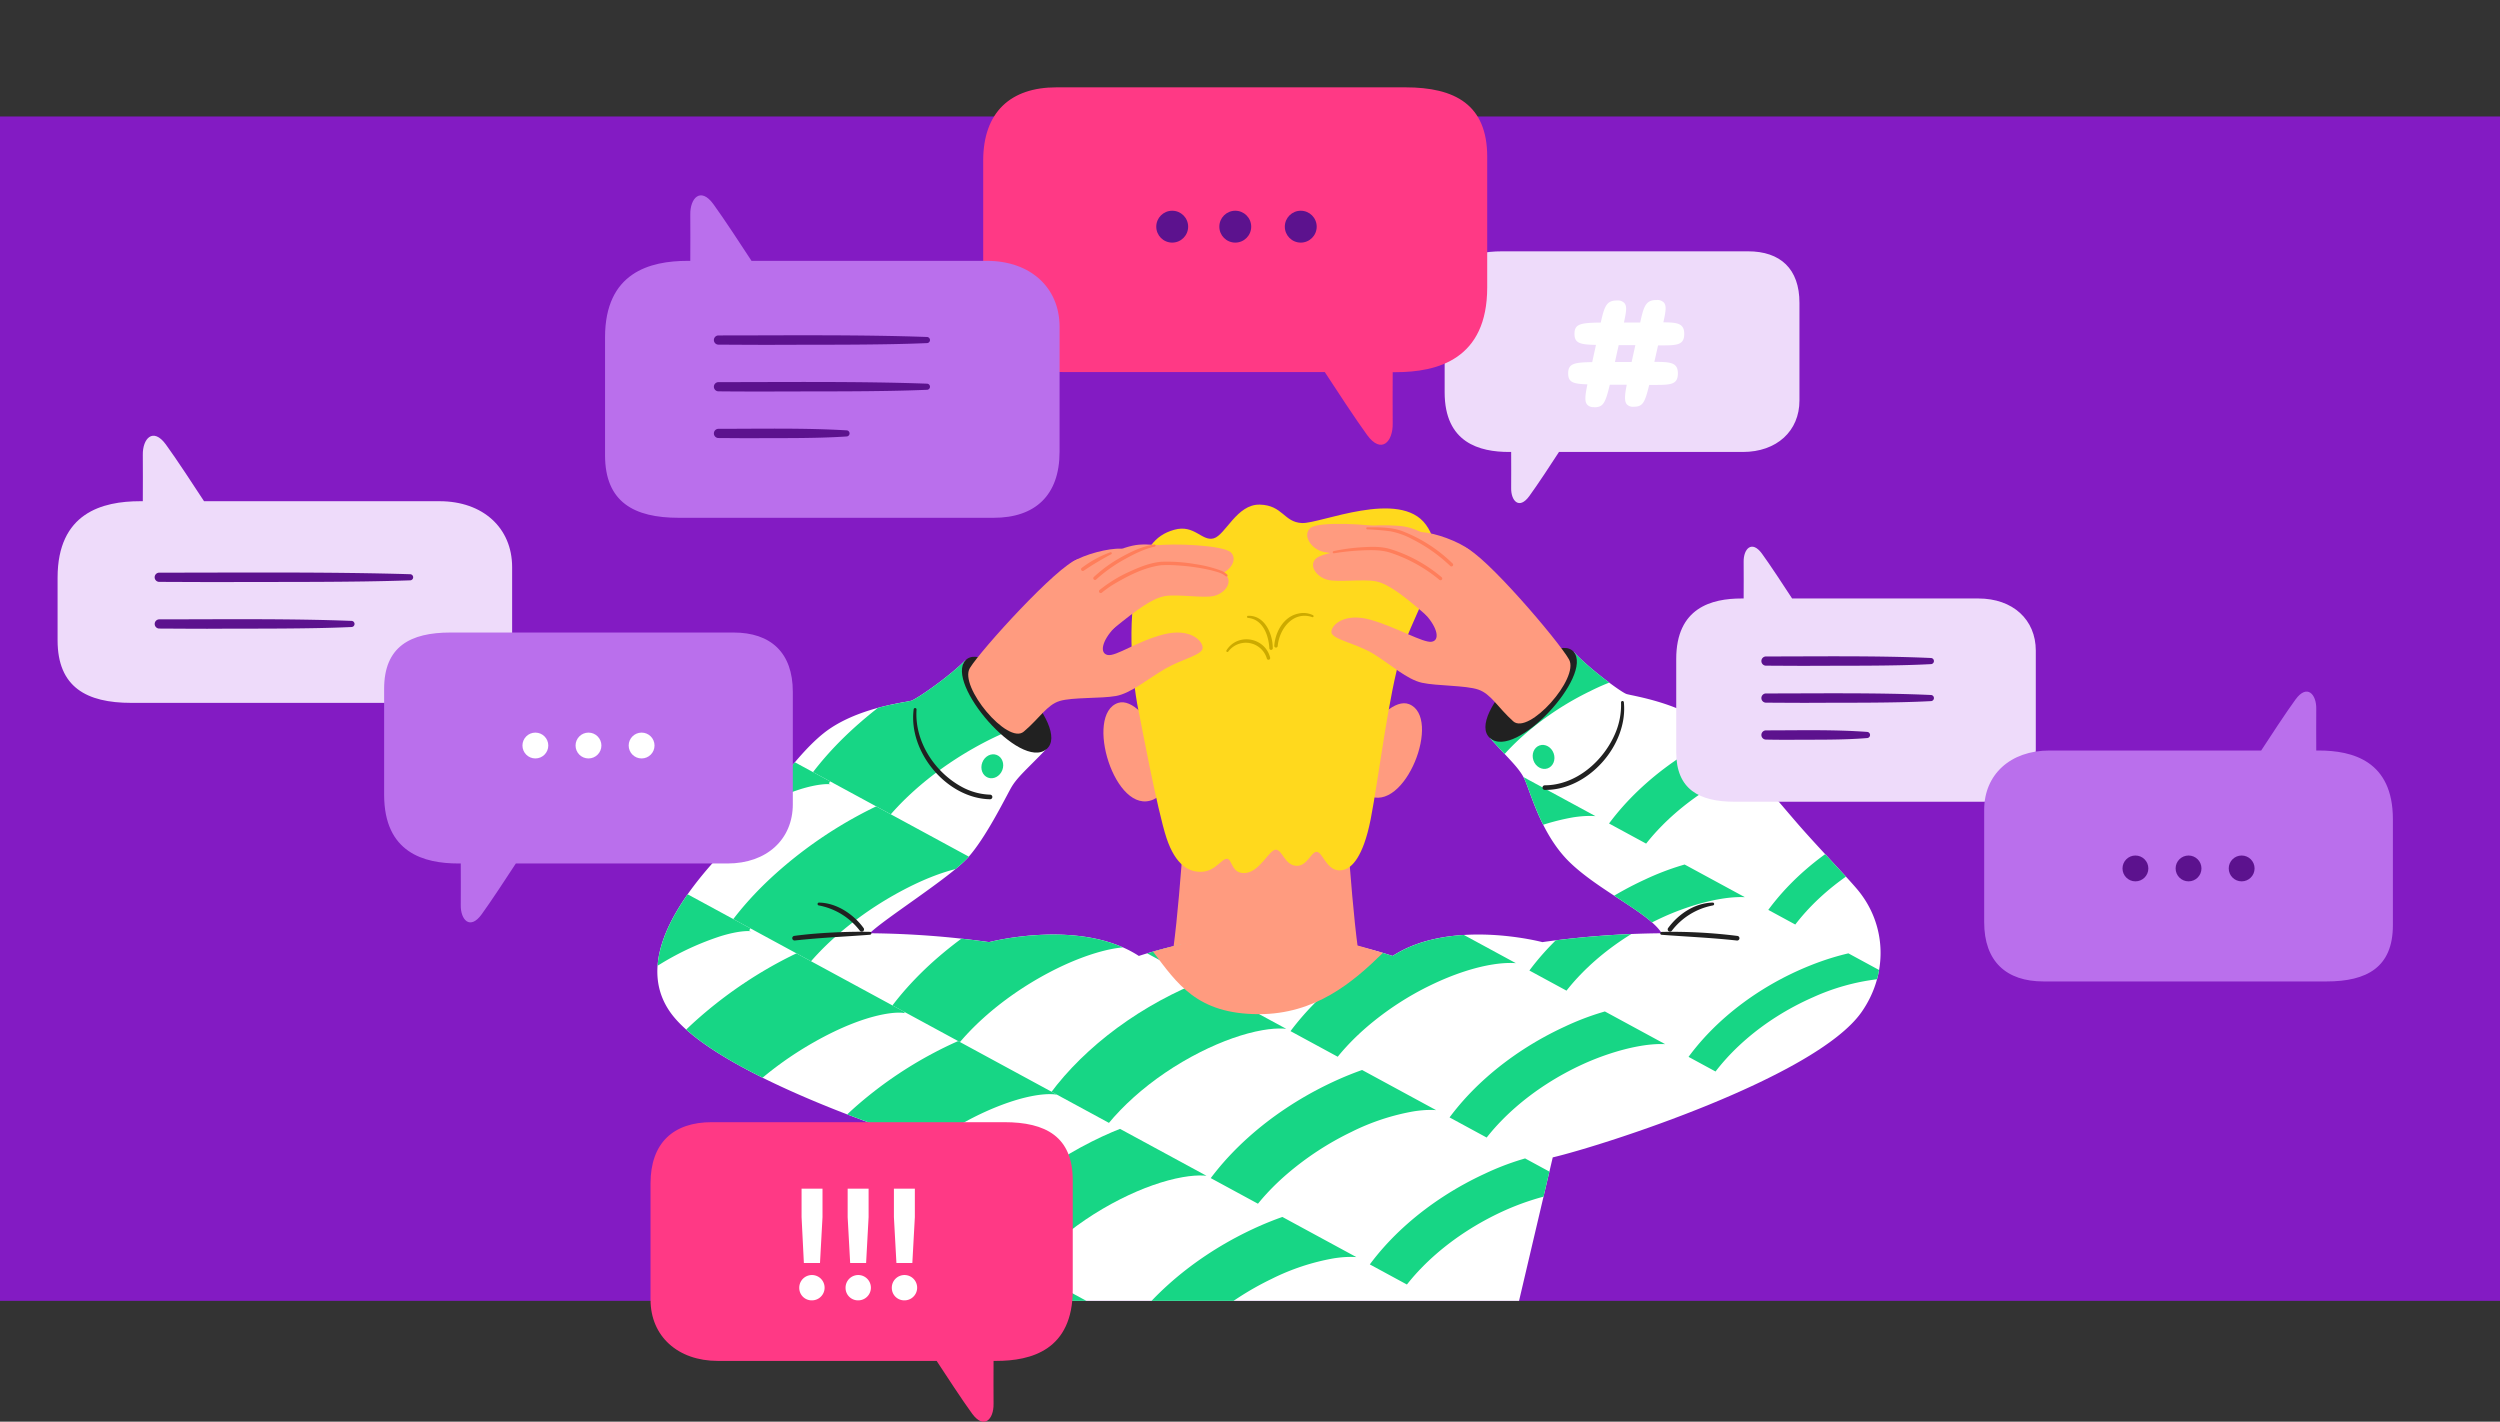 <?xml version="1.0" encoding="UTF-8"?> <svg xmlns="http://www.w3.org/2000/svg" xmlns:xlink="http://www.w3.org/1999/xlink" viewBox="0 0 1085.37 617.21"><rect x="0" y="0" width="1085.37" height="617.21" fill="#333333" stroke="none"/> <defs> <style>.cls-1{fill:#fff;}.cls-2{fill:none;}.cls-3{fill:#831bc3;}.cls-4{fill:#ff9b7f;}.cls-5{clip-path:url(#clip-path);}.cls-6{clip-path:url(#clip-path-2);}.cls-7{fill:#17d685;}.cls-8{clip-path:url(#clip-path-3);}.cls-9{clip-path:url(#clip-path-4);}.cls-10{clip-path:url(#clip-path-5);}.cls-11{clip-path:url(#clip-path-6);}.cls-12{clip-path:url(#clip-path-7);}.cls-13{clip-path:url(#clip-path-8);}.cls-14{fill:#ffd91d;}.cls-15{fill:#ca0;}.cls-16{fill:#212121;}.cls-17{fill:#ff7e5b;}.cls-18{fill:#eedbfa;}.cls-19{fill:#5c128e;}.cls-20{fill:#ba6fec;}.cls-21{fill:#ff3985;}</style> <clipPath id="clip-path"> <path class="cls-1" d="M806.41,386.21c-4.64-5.55-17.57-18.89-26.19-28.85-15.1-17.47-27.71-33.23-36.37-40.64-13.59-11.63-35.29-14.61-37.71-15.42S689.6,290,683.21,283l-36.34,37.43c7.92,8.83,12.24,12.52,14.76,17.34s7,23.93,19.62,36.35,34.87,22.29,40.18,31.05a396.71,396.71,0,0,0-51.82,3.85s-39.63-10.51-65,6a178.38,178.38,0,0,0-110.18,0c-25.32-16.48-65-6-65-6a396.46,396.46,0,0,0-51.81-3.85c6.21-6.21,34.93-24.28,42.63-32.86s16-25.47,18.66-30.2,7.1-8.29,15.29-16.87l-35.16-38.55c-6.6,6.78-21,16.82-23.49,17.55s-24.22,3-38.17,14.25-28.14,34.45-37.68,45S271.1,411,290.92,439.35s112.32,58,134.1,63.13l14.63,62.28H659.49l14.63-62.28h0c21.78-5.14,114.28-34.75,134.1-63.13C819.74,422.85,819.18,401.5,806.41,386.21Z"></path> </clipPath> <clipPath id="clip-path-2"> <rect class="cls-2" x="279.97" y="179.61" width="771.68" height="72.59" transform="translate(183.55 -291.39) rotate(28.48)"></rect> </clipPath> <clipPath id="clip-path-3"> <rect class="cls-2" x="245.35" y="243.41" width="771.68" height="72.59" transform="translate(209.79 -267.15) rotate(28.48)"></rect> </clipPath> <clipPath id="clip-path-4"> <rect class="cls-2" x="210.73" y="307.22" width="771.68" height="72.59" transform="translate(236.03 -242.92) rotate(28.48)"></rect> </clipPath> <clipPath id="clip-path-5"> <rect class="cls-2" x="176.12" y="371.02" width="771.68" height="72.59" transform="translate(262.27 -218.69) rotate(28.48)"></rect> </clipPath> <clipPath id="clip-path-6"> <rect class="cls-2" x="141.5" y="434.83" width="771.68" height="72.59" transform="translate(288.5 -194.46) rotate(28.48)"></rect> </clipPath> <clipPath id="clip-path-7"> <rect class="cls-2" x="106.88" y="498.63" width="771.68" height="72.59" transform="translate(314.74 -170.23) rotate(28.48)"></rect> </clipPath> <clipPath id="clip-path-8"> <rect class="cls-2" x="72.26" y="562.44" width="771.68" height="72.59" transform="translate(340.98 -146) rotate(28.48)"></rect> </clipPath> </defs> <g id="_9-2" data-name="9-2"> <rect class="cls-3" y="50.57" width="1085.37" height="514.19"></rect> <path class="cls-4" d="M469,256.84c8.09-4.94,13.64-7.95,17.82-8s12,2.4,15.49,2.1,6.72-3.26,5-6-14.93-6.4-20.48-6.72-16.15,2.5-21.08,5.67S463.49,260.18,469,256.84Z"></path> <path class="cls-4" d="M485.44,305.16c-14.86,4.91-1.35,49.36,15.31,41.94S497.12,301.31,485.44,305.16Z"></path> <path class="cls-4" d="M611.73,305.7c14.52,5.72-1.78,47.84-17.94,39.57S600.32,301.21,611.73,305.7Z"></path> <path class="cls-4" d="M549.37,425.74l41.42-6.34c-3.51-16.72-6.87-73.4-6.87-73.4L549.37,342h.2L515,346s-3.35,56.68-6.86,73.4l41.42,6.34Z"></path> <path class="cls-1" d="M806.41,386.21c-4.64-5.55-17.57-18.89-26.19-28.85-15.1-17.47-27.71-33.23-36.37-40.64-13.59-11.63-35.29-14.61-37.71-15.42S689.6,290,683.21,283l-36.34,37.43c7.92,8.83,12.24,12.52,14.76,17.34s7,23.93,19.62,36.35,34.87,22.29,40.18,31.05a396.71,396.71,0,0,0-51.82,3.85s-39.63-10.51-65,6a178.38,178.38,0,0,0-110.18,0c-25.32-16.48-65-6-65-6a396.46,396.46,0,0,0-51.81-3.85c6.21-6.21,34.93-24.28,42.63-32.86s16-25.47,18.66-30.2,7.1-8.29,15.29-16.87l-35.16-38.55c-6.6,6.78-21,16.82-23.49,17.55s-24.22,3-38.17,14.25-28.14,34.45-37.68,45S271.1,411,290.92,439.35s112.32,58,134.1,63.13l14.63,62.28H659.49l14.63-62.28h0c21.78-5.14,114.28-34.75,134.1-63.13C819.74,422.85,819.18,401.5,806.41,386.21Z"></path> <g class="cls-5"> <g class="cls-6"> <path class="cls-7" d="M453.65,7.37C442.91,1.54,429.1.75,412.61,5,400.72,8.13,387.37,13.89,374,21.68A213.54,213.54,0,0,0,337,49c-12.55,11.63-22.27,23.72-28.9,35.94l41.78,22.67c7.63-14.06,23.9-29.8,43.52-42.1a131.51,131.51,0,0,1,26-12.87c7.93-2.74,12.41-2.9,13.47-2.74a6.4,6.4,0,0,1-1.88-.73Z"></path> <path class="cls-7" d="M518.66,47.47C508.6,42,495.6,41.14,480,44.88c-11.62,2.79-24.66,8.14-37.69,15.49a200.16,200.16,0,0,0-36.25,26.19c-12.26,11.22-21.79,23-28.31,35l37.47,20.33c7.92-14.59,24.59-30.44,44.61-42.42A122.67,122.67,0,0,1,486,87.41c7.89-2.41,12.25-2.31,13.26-2.07a4.3,4.3,0,0,1-.95-.4Z"></path> <path class="cls-7" d="M583.67,87.57c-9.4-5.1-21.63-6-36.34-2.83-11.35,2.49-24,7.45-36.72,14.35a187.17,187.17,0,0,0-35.49,25.07c-12,10.81-21.29,22.28-27.69,34.08l33.16,18c8.25-15.21,25.44-31.23,46-42.85,23.6-13.36,37.28-13.25,39.4-12.51a2.26,2.26,0,0,1-.29-.14Z"></path> <path class="cls-7" d="M648.67,127.68c-8.77-4.76-20.24-5.79-34.1-3.05-11.06,2.19-23.41,6.76-35.72,13.21a176,176,0,0,0-34.71,23.94c-11.66,10.39-20.76,21.54-27,33.12l28.85,15.65c8.67-16,26.54-32.22,47.81-43.46,9.36-4.94,18.86-8.56,26.77-10.18s11.66-.82,12.51-.38Z"></path> <path class="cls-7" d="M713.68,167.78c-8.17-4.43-18.93-5.52-32-3.23C671,166.44,659,170.62,647,176.63c-26.67,13.45-48.64,33.46-60.28,54.92l24.53,13.32c8.87-16.34,26.93-32.53,48.31-43.31,9.52-4.8,18.84-8.09,26.95-9.52,7.42-1.3,12.08-.67,13.82.27Z"></path> <path class="cls-7" d="M778.69,207.88c-14.12-7.66-37.87-4.83-63.53,7.57-25.93,12.53-47.34,31.76-58.74,52.76l20.23,11c4.7-8.67,11.61-17,20.54-24.71a129.14,129.14,0,0,1,28-18.31,98.2,98.2,0,0,1,27.09-8.94c10-1.53,14.36.28,15.45.88Z"></path> <path class="cls-7" d="M843.69,248c-7.08-3.84-16.48-5-28-3.53a115,115,0,0,0-32.52,9.86c-25.17,11.61-46,30-57.12,50.56L742,313.51c9.31-17.17,27.1-32.75,48.8-42.76,14.81-6.83,35-11.89,44.26-6.85Z"></path> <path class="cls-7" d="M908.7,288.09c-12.64-6.86-34.68-4.9-57.5,5.11-24.38,10.7-44.59,28.31-55.45,48.33l11.6,6.3c9.5-17.5,27.41-33,49.15-42.54A95.09,95.09,0,0,1,884,297.55c7.81-.83,14.35-.07,18.42,2.14Z"></path> <path class="cls-7" d="M973.7,328.19c-12.06-6.55-33-5-54.6,3.95a120.63,120.63,0,0,0-30.17,18.06,95.32,95.32,0,0,0-23.51,28l7.29,4c9.68-17.85,27.75-33.29,49.57-42.35,18.77-7.81,37.85-9.54,47.47-4.32Z"></path> <path class="cls-7" d="M1038.71,368.29c-22.81-12.37-80.68,4.27-103.63,46.56l3,1.62a86.49,86.49,0,0,1,21.87-25.88,107.67,107.67,0,0,1,28.22-16.33c19.22-7.52,38.43-8.69,48.94-3Z"></path> </g> <g class="cls-8"> <path class="cls-7" d="M419,71.17c-10.75-5.83-24.56-6.61-41-2.32-11.89,3.09-25.25,8.84-38.63,16.64a213,213,0,0,0-37,27.29c-12.55,11.63-22.27,23.73-28.9,35.94l41.78,22.67c7.63-14.06,23.9-29.8,43.52-42.1a130.88,130.88,0,0,1,26-12.86c7.94-2.74,12.42-2.91,13.47-2.74a6.91,6.91,0,0,1-1.88-.74Z"></path> <path class="cls-7" d="M484,111.27C474,105.82,461,105,445.39,108.68c-11.62,2.79-24.65,8.15-37.68,15.5a199.75,199.75,0,0,0-36.26,26.19c-12.26,11.22-21.79,23-28.3,35l37.47,20.33c7.91-14.58,24.58-30.44,44.6-42.41a122.18,122.18,0,0,1,26.18-12.08c7.9-2.42,12.25-2.32,13.26-2.07a4.32,4.32,0,0,1-1-.41Z"></path> <path class="cls-7" d="M549.05,151.38c-9.4-5.1-21.62-6-36.34-2.83C501.36,151,488.67,156,476,162.9A187.24,187.24,0,0,0,440.5,188c-12,10.81-21.29,22.27-27.69,34.07L446,240c8.25-15.2,25.44-31.22,46-42.85,23.59-13.35,37.27-13.25,39.4-12.5a2.72,2.72,0,0,1-.3-.14Z"></path> <path class="cls-7" d="M614.06,191.48c-8.77-4.76-20.25-5.78-34.11-3-11.06,2.18-23.41,6.75-35.72,13.21a175.51,175.51,0,0,0-34.7,23.94c-11.67,10.39-20.77,21.53-27,33.11l28.84,15.65c8.67-16,26.54-32.22,47.81-43.45,9.36-5,18.87-8.56,26.77-10.18s11.66-.82,12.51-.39Z"></path> <path class="cls-7" d="M679.06,231.58c-8.17-4.43-18.92-5.52-32-3.23-10.77,1.9-22.76,6.07-34.68,12.08-26.67,13.45-48.64,33.47-60.28,54.93l24.54,13.31c8.86-16.34,26.92-32.53,48.31-43.31,9.51-4.8,18.83-8.09,26.94-9.51,7.43-1.31,12.09-.67,13.82.27Z"></path> <path class="cls-7" d="M744.07,271.69c-14.12-7.66-37.87-4.83-63.53,7.57C654.61,291.78,633.2,311,621.81,332L642,343c4.7-8.67,11.61-17,20.54-24.71a129.39,129.39,0,0,1,28-18.31A98.6,98.6,0,0,1,717.64,291c10-1.54,14.36.28,15.45.87Z"></path> <path class="cls-7" d="M809.07,311.79c-7.07-3.84-16.48-5-28-3.54a114.84,114.84,0,0,0-32.51,9.86c-25.17,11.61-46,30-57.13,50.57l15.91,8.63c9.32-17.16,27.1-32.75,48.8-42.76,14.81-6.83,35-11.89,44.26-6.85Z"></path> <path class="cls-7" d="M874.08,351.89C861.44,345,839.4,347,816.58,357,792.2,367.7,772,385.32,761.14,405.34l11.6,6.29c9.49-17.49,27.4-33,49.14-42.53a94.81,94.81,0,0,1,27.48-7.75c7.81-.83,14.35-.07,18.43,2.14Z"></path> <path class="cls-7" d="M939.09,392c-12.07-6.54-33-5-54.61,3.95A121,121,0,0,0,854.31,414a95.5,95.5,0,0,0-23.51,28l7.29,3.95c9.68-17.85,27.75-33.28,49.57-42.35,18.78-7.8,37.85-9.54,47.47-4.32Z"></path> <path class="cls-7" d="M1004.09,432.1c-22.81-12.38-80.68,4.26-103.62,46.55l3,1.62a86.46,86.46,0,0,1,21.87-25.87,107.55,107.55,0,0,1,28.22-16.33c19.22-7.53,38.43-8.7,49-3Z"></path> </g> <g class="cls-9"> <path class="cls-7" d="M384.42,135c-10.75-5.84-24.56-6.62-41-2.33-11.89,3.09-25.25,8.85-38.63,16.64a213.08,213.08,0,0,0-37,27.3c-12.55,11.63-22.28,23.72-28.91,35.94l41.78,22.67c7.63-14.06,23.9-29.8,43.52-42.1a131.3,131.3,0,0,1,26-12.87c7.93-2.74,12.41-2.9,13.46-2.74a6.63,6.63,0,0,1-1.88-.73Z"></path> <path class="cls-7" d="M449.43,175.08c-10.06-5.46-23.07-6.33-38.66-2.59-11.62,2.79-24.65,8.14-37.68,15.49a200.23,200.23,0,0,0-36.26,26.19c-12.26,11.22-21.78,23-28.3,35L346,269.52c7.91-14.59,24.59-30.44,44.61-42.42A122.39,122.39,0,0,1,416.78,215c7.9-2.42,12.25-2.31,13.26-2.07a4.36,4.36,0,0,1-.94-.4Z"></path> <path class="cls-7" d="M514.43,215.18c-9.4-5.1-21.62-6.05-36.34-2.83-11.34,2.49-24,7.45-36.71,14.35a187.24,187.24,0,0,0-35.5,25.07c-12,10.81-21.28,22.28-27.69,34.08l33.16,18c8.25-15.21,25.44-31.23,46-42.85,23.59-13.36,37.28-13.25,39.4-12.51a2.72,2.72,0,0,1-.3-.14Z"></path> <path class="cls-7" d="M579.44,255.28c-8.77-4.75-20.25-5.78-34.11-3-11.06,2.19-23.41,6.76-35.71,13.21a175.71,175.71,0,0,0-34.71,23.94c-11.67,10.39-20.77,21.53-27.05,33.11l28.84,15.66c8.67-16,26.54-32.22,47.81-43.46,9.36-4.94,18.87-8.56,26.78-10.18,7.75-1.59,11.65-.82,12.5-.39Z"></path> <path class="cls-7" d="M644.44,295.39c-8.17-4.44-18.92-5.52-32-3.23-10.76,1.89-22.76,6.07-34.68,12.08-26.66,13.44-48.63,33.46-60.28,54.92l24.54,13.32c8.86-16.34,26.92-32.53,48.31-43.32,9.51-4.79,18.83-8.08,26.94-9.51,7.43-1.3,12.09-.67,13.82.27Z"></path> <path class="cls-7" d="M709.45,335.49c-14.12-7.66-37.86-4.83-63.53,7.57-25.93,12.53-47.34,31.76-58.73,52.76l20.22,11c4.7-8.67,11.62-17,20.54-24.71a129.39,129.39,0,0,1,28-18.31A98.42,98.42,0,0,1,683,354.84c10-1.53,14.36.28,15.46.87Z"></path> <path class="cls-7" d="M774.46,375.59c-7.08-3.84-16.49-5-28-3.54A114.94,114.94,0,0,0,714,381.92c-25.17,11.61-46,30-57.13,50.56l15.92,8.64c9.31-17.17,27.09-32.75,48.79-42.76,14.81-6.83,35-11.89,44.26-6.85Z"></path> <path class="cls-7" d="M839.46,415.7c-12.64-6.86-34.67-4.9-57.5,5.11-24.37,10.7-44.58,28.31-55.44,48.33l11.6,6.3c9.49-17.5,27.4-33,49.14-42.54a95.06,95.06,0,0,1,27.49-7.74c7.8-.83,14.34-.07,18.42,2.14Z"></path> <path class="cls-7" d="M904.47,455.8c-12.07-6.55-33-5-54.61,3.95a120.63,120.63,0,0,0-30.17,18.06,95.62,95.62,0,0,0-23.51,28l7.29,4c9.69-17.85,27.75-33.29,49.58-42.36,18.77-7.8,37.84-9.53,47.46-4.31Z"></path> <path class="cls-7" d="M969.47,495.9c-22.81-12.37-80.68,4.27-103.62,46.56l3,1.61A86.43,86.43,0,0,1,890.7,518.2a107.77,107.77,0,0,1,28.21-16.33c19.22-7.52,38.43-8.7,49-3Z"></path> </g> <g class="cls-10"> <path class="cls-7" d="M349.8,198.78c-10.75-5.83-24.55-6.61-41-2.33-11.89,3.1-25.25,8.85-38.63,16.65a212.52,212.52,0,0,0-37,27.29c-12.55,11.63-22.28,23.72-28.9,35.94L246,299c7.62-14.06,23.89-29.8,43.51-42.1a130.94,130.94,0,0,1,26-12.86c7.93-2.74,12.41-2.91,13.47-2.74a6.77,6.77,0,0,1-1.89-.74Z"></path> <path class="cls-7" d="M414.81,238.88c-10.06-5.45-23.06-6.33-38.65-2.59-11.63,2.79-24.66,8.15-37.69,15.49A199.86,199.86,0,0,0,302.22,278c-12.27,11.22-21.79,23-28.31,35l37.47,20.33C319.29,318.74,336,302.88,356,290.9a121.83,121.83,0,0,1,26.17-12.07c7.9-2.42,12.25-2.32,13.26-2.07a4.4,4.4,0,0,1-.94-.41Z"></path> <path class="cls-7" d="M479.81,279c-9.39-5.1-21.62-6.05-36.33-2.83-11.35,2.48-24.05,7.44-36.72,14.34a188.06,188.06,0,0,0-35.5,25.08c-12,10.8-21.28,22.27-27.68,34.07l33.15,18c8.25-15.2,25.44-31.22,46-42.85,23.59-13.35,37.28-13.25,39.4-12.51a1.43,1.43,0,0,1-.3-.14Z"></path> <path class="cls-7" d="M544.82,319.09c-8.77-4.76-20.24-5.78-34.11-3-11.06,2.18-23.41,6.75-35.71,13.21a175.25,175.25,0,0,0-34.71,23.93c-11.67,10.4-20.77,21.54-27.05,33.12L442.09,402c8.66-16,26.53-32.22,47.81-43.46,9.35-4.94,18.86-8.55,26.77-10.17,7.75-1.59,11.66-.82,12.5-.39Z"></path> <path class="cls-7" d="M609.83,359.19c-8.18-4.43-18.93-5.52-32-3.23C567.1,357.85,555.11,362,543.18,368c-26.66,13.45-48.63,33.47-60.27,54.93l24.53,13.31c8.86-16.34,26.92-32.53,48.31-43.31,9.52-4.8,18.83-8.09,26.94-9.51,7.43-1.31,12.09-.67,13.82.27Z"></path> <path class="cls-7" d="M674.83,399.29c-14.11-7.65-37.86-4.82-63.53,7.58-25.93,12.52-47.33,31.75-58.73,52.76l20.22,11c4.71-8.67,11.62-17,20.55-24.71a129.08,129.08,0,0,1,28-18.31c9.5-4.58,18.87-7.68,27.09-8.94,10-1.53,14.37.29,15.46.88Z"></path> <path class="cls-7" d="M739.84,439.4c-7.08-3.84-16.49-5-28-3.54a114.9,114.9,0,0,0-32.52,9.86c-25.17,11.61-46,30-57.13,50.57l15.92,8.63c9.31-17.16,27.1-32.75,48.79-42.76,14.81-6.83,35-11.89,44.26-6.85Z"></path> <path class="cls-7" d="M804.84,479.5c-12.64-6.86-34.67-4.9-57.5,5.12C723,495.31,702.76,512.93,691.9,533l11.6,6.29c9.49-17.49,27.4-33,49.14-42.54A95.15,95.15,0,0,1,780.13,489c7.8-.83,14.35-.07,18.42,2.14Z"></path> <path class="cls-7" d="M869.85,519.6c-12.07-6.54-33-5-54.61,3.95a121.41,121.41,0,0,0-30.17,18.06,95.62,95.62,0,0,0-23.51,28l7.29,4c9.69-17.85,27.76-33.28,49.58-42.35,18.77-7.8,37.85-9.54,47.46-4.32Z"></path> <path class="cls-7" d="M934.86,559.71c-22.81-12.38-80.68,4.26-103.63,46.55l3,1.62A86.61,86.61,0,0,1,856.08,582a107.64,107.64,0,0,1,28.22-16.32c19.21-7.53,38.42-8.7,48.94-3Z"></path> </g> <g class="cls-11"> <path class="cls-7" d="M315.18,262.58c-10.74-5.83-24.55-6.61-41-2.32-11.89,3.09-25.25,8.85-38.63,16.64a213.33,213.33,0,0,0-37,27.3c-12.55,11.63-22.27,23.72-28.9,35.94l41.78,22.67c7.63-14.06,23.89-29.8,43.51-42.1a131.84,131.84,0,0,1,26-12.87c7.93-2.74,12.41-2.9,13.47-2.74a6.5,6.5,0,0,1-1.89-.73Z"></path> <path class="cls-7" d="M380.19,302.69c-10.06-5.46-23.06-6.33-38.65-2.59-11.63,2.78-24.66,8.14-37.69,15.49a199.68,199.68,0,0,0-36.25,26.19c-12.27,11.22-21.79,23-28.31,35l37.47,20.33c7.91-14.59,24.59-30.45,44.61-42.42a122.83,122.83,0,0,1,26.17-12.08c7.9-2.42,12.26-2.31,13.27-2.07a4.3,4.3,0,0,1-.95-.4Z"></path> <path class="cls-7" d="M445.2,342.79c-9.4-5.1-21.63-6.05-36.34-2.83-11.35,2.49-24.05,7.45-36.72,14.35a187.17,187.17,0,0,0-35.49,25.07c-12,10.81-21.29,22.27-27.69,34.07l33.16,18c8.24-15.21,25.44-31.23,46-42.86,23.6-13.35,37.28-13.24,39.4-12.5a2.72,2.72,0,0,1-.3-.14Z"></path> <path class="cls-7" d="M510.2,382.89c-8.77-4.75-20.24-5.78-34.11-3-11.06,2.19-23.41,6.76-35.71,13.21A175.71,175.71,0,0,0,405.67,417c-11.66,10.39-20.76,21.53-27.05,33.11l28.85,15.65c8.66-16,26.54-32.21,47.81-43.45,9.35-4.95,18.86-8.56,26.77-10.18,7.75-1.59,11.66-.82,12.51-.39Z"></path> <path class="cls-7" d="M575.21,423c-8.17-4.44-18.93-5.52-32-3.23-10.76,1.89-22.75,6.07-34.68,12.08-26.66,13.44-48.63,33.46-60.27,54.92l24.53,13.31c8.87-16.33,26.93-32.52,48.31-43.31,9.52-4.8,18.83-8.08,26.94-9.51,7.43-1.3,12.09-.67,13.83.27Z"></path> <path class="cls-7" d="M640.21,463.1c-14.11-7.66-37.86-4.83-63.52,7.57-25.93,12.53-47.34,31.76-58.74,52.76l20.23,11c4.7-8.66,11.61-17,20.54-24.7a129.32,129.32,0,0,1,28-18.31,98.37,98.37,0,0,1,27.1-8.94c10-1.54,14.36.28,15.45.87Z"></path> <path class="cls-7" d="M705.22,503.2c-7.08-3.84-16.48-5-28-3.54a114.71,114.71,0,0,0-32.52,9.87c-25.17,11.61-46,30-57.12,50.56l15.91,8.63c9.31-17.16,27.1-32.74,48.79-42.75,14.81-6.83,35-11.89,44.27-6.86Z"></path> <path class="cls-7" d="M770.23,543.3c-12.65-6.85-34.68-4.89-57.51,5.12-24.37,10.7-44.58,28.31-55.44,48.33l11.6,6.29c9.49-17.49,27.41-33,49.15-42.53a95.09,95.09,0,0,1,27.48-7.74c7.81-.83,14.35-.07,18.42,2.14Z"></path> <path class="cls-7" d="M835.23,583.41c-12.06-6.55-33-5-54.6,3.94a121.2,121.2,0,0,0-30.18,18.07,95.43,95.43,0,0,0-23.5,28l7.29,4c9.68-17.84,27.75-33.28,49.57-42.35,18.77-7.8,37.85-9.53,47.47-4.31Z"></path> </g> <g class="cls-12"> <path class="cls-7" d="M280.57,326.39c-10.75-5.83-24.56-6.61-41-2.33-11.89,3.1-25.24,8.85-38.62,16.65a213,213,0,0,0-37,27.29c-12.55,11.63-22.27,23.72-28.9,35.94l41.78,22.67c7.63-14.06,23.9-29.8,43.52-42.1a130.88,130.88,0,0,1,26-12.86c7.93-2.75,12.41-2.91,13.47-2.74a6.78,6.78,0,0,1-1.88-.74Z"></path> <path class="cls-7" d="M345.57,366.49c-10.06-5.45-23.06-6.33-38.65-2.59-11.62,2.79-24.66,8.15-37.69,15.49A200.64,200.64,0,0,0,233,405.58c-12.26,11.23-21.79,23-28.31,35l37.47,20.33c7.92-14.58,24.59-30.44,44.61-42.42a122.67,122.67,0,0,1,26.18-12.08c7.89-2.41,12.25-2.31,13.26-2.06a5.65,5.65,0,0,1-.95-.41Z"></path> <path class="cls-7" d="M410.58,406.59c-9.4-5.09-21.63-6-36.34-2.82-11.35,2.48-24,7.44-36.72,14.34A188.39,188.39,0,0,0,302,443.18c-12,10.81-21.29,22.28-27.69,34.08l33.16,18c8.25-15.2,25.44-31.22,46-42.85,23.59-13.35,37.27-13.25,39.39-12.51a2.26,2.26,0,0,1-.29-.14Z"></path> <path class="cls-7" d="M475.58,446.7c-8.76-4.76-20.24-5.78-34.1-3-11.06,2.18-23.41,6.75-35.72,13.21a175.54,175.54,0,0,0-34.71,23.93c-11.66,10.4-20.76,21.54-27.05,33.12l28.85,15.65c8.67-16,26.54-32.22,47.81-43.46,9.36-4.94,18.86-8.56,26.77-10.17,7.76-1.59,11.66-.82,12.51-.39Z"></path> <path class="cls-7" d="M540.59,486.8c-8.17-4.43-18.92-5.52-32-3.23-10.77,1.89-22.76,6.07-34.68,12.08-26.67,13.45-48.64,33.47-60.28,54.93l24.53,13.31c8.87-16.34,26.93-32.53,48.31-43.31,9.52-4.8,18.84-8.09,27-9.52,7.42-1.3,12.08-.66,13.82.28Z"></path> <path class="cls-7" d="M605.6,526.9c-14.12-7.65-37.87-4.82-63.53,7.57-25.93,12.53-47.34,31.76-58.74,52.77l20.23,11c4.7-8.67,11.61-17,20.54-24.71a129.14,129.14,0,0,1,28-18.31,98.2,98.2,0,0,1,27.09-8.94c10-1.53,14.36.28,15.45.88Z"></path> <path class="cls-7" d="M670.6,567c-7.08-3.84-16.48-5-28-3.54a115,115,0,0,0-32.52,9.86c-25.16,11.61-46,30-57.12,50.57l15.91,8.63c9.31-17.17,27.1-32.75,48.8-42.76,14.81-6.83,35-11.89,44.26-6.85Z"></path> <path class="cls-7" d="M735.61,607.11c-12.64-6.86-34.68-4.9-57.5,5.12-24.38,10.69-44.58,28.31-55.45,48.32l11.61,6.3c9.49-17.49,27.4-33,49.14-42.54a95.09,95.09,0,0,1,27.48-7.74c7.81-.83,14.35-.07,18.42,2.14Z"></path> </g> <g class="cls-13"> <path class="cls-7" d="M246,390.19c-10.75-5.83-24.56-6.61-41-2.32-11.89,3.09-25.25,8.84-38.63,16.64a212.06,212.06,0,0,0-37,27.3c-12.56,11.63-22.28,23.72-28.91,35.94l41.78,22.66c7.63-14.05,23.9-29.79,43.52-42.09a131.51,131.51,0,0,1,26-12.87c7.94-2.74,12.42-2.91,13.47-2.74a6.51,6.51,0,0,1-1.88-.74Z"></path> <path class="cls-7" d="M311,430.3c-10.05-5.46-23.06-6.33-38.65-2.59-11.62,2.78-24.65,8.14-37.68,15.49a199.75,199.75,0,0,0-36.26,26.19c-12.26,11.22-21.79,23-28.3,35l37.47,20.33c7.91-14.58,24.59-30.44,44.6-42.41a122.18,122.18,0,0,1,26.18-12.08c7.9-2.42,12.25-2.31,13.26-2.07a4.53,4.53,0,0,1-.95-.4Z"></path> <path class="cls-7" d="M376,470.4c-9.4-5.1-21.62-6-36.34-2.83-11.35,2.49-24,7.45-36.71,14.35A187.24,187.24,0,0,0,267.41,507c-12,10.81-21.29,22.27-27.69,34.07l33.16,18c8.25-15.2,25.44-31.22,46-42.85,23.59-13.35,37.27-13.24,39.4-12.5a2.72,2.72,0,0,1-.3-.14Z"></path> <path class="cls-7" d="M441,510.5c-8.77-4.76-20.25-5.78-34.11-3-11.06,2.19-23.41,6.75-35.71,13.21a175.71,175.71,0,0,0-34.71,23.94c-11.67,10.39-20.77,21.53-27.05,33.11l28.84,15.65c8.67-16,26.54-32.21,47.81-43.45,9.36-4.95,18.87-8.56,26.77-10.18s11.66-.82,12.51-.39Z"></path> <path class="cls-7" d="M506,550.6c-8.17-4.43-18.92-5.51-32-3.22-10.77,1.89-22.76,6.07-34.68,12.08-26.66,13.44-48.64,33.46-60.28,54.92l24.54,13.31c8.86-16.33,26.92-32.52,48.31-43.31,9.51-4.8,18.83-8.09,26.94-9.51,7.43-1.31,12.09-.67,13.82.27Z"></path> <path class="cls-7" d="M571,590.71c-14.12-7.66-37.87-4.83-63.53,7.57C481.52,610.81,460.11,630,448.72,651l20.22,11c4.7-8.66,11.61-17,20.54-24.7a129.39,129.39,0,0,1,28-18.31,98.31,98.31,0,0,1,27.09-8.94c10-1.54,14.36.28,15.46.87Z"></path> </g> </g> <path class="cls-14" d="M494.78,310.9c-3.18-13.78-5.62-41-1-59.63,3.1-12.47,7.21-18.81,16-21.27s12,5.13,17.12,3.73,10.05-14.92,20.06-14.65,10.38,7.66,18.31,8,42.5-14.94,53.82.76-4.83,36.52-10.57,55.19-10.09,55.58-13.43,72.57-8.44,20.94-11.17,21.86c-7.3,2.47-9.29-6.77-11.91-7.57s-4.25,6.3-9.26,6-6-6.93-8.84-7S547,378.39,540.8,379s-5.73-5.84-8-6.15-5,5.21-10.73,5.61-11.67-2.73-15.64-14.64S494.78,310.9,494.78,310.9Z"></path> <path class="cls-15" d="M541.77,267.35c7.28-.33,10.78,7.79,10.81,14a.75.75,0,0,1-1.5.11c-.3-5.71-2.84-12.65-9.29-13.19a.47.47,0,0,1,0-.93Z"></path> <path class="cls-15" d="M569.71,267.91c-8.26-2.75-14.29,5-15,12.6a.75.75,0,0,1-1.49-.16c.46-6.14,4.16-12.79,10.63-14a9.38,9.38,0,0,1,6.19.74.47.47,0,0,1,.2.63.48.48,0,0,1-.58.22Z"></path> <path class="cls-15" d="M532.45,282.38c4.87-7.8,16.77-5.73,19,3.17a.75.75,0,0,1-1.45.37,9.5,9.5,0,0,0-16.78-3,.47.47,0,0,1-.77-.52Z"></path> <path class="cls-16" d="M683.21,283c8.62,10.15-25.22,47.17-36.34,37.43S674.59,272.88,683.21,283Z"></path> <path class="cls-16" d="M377.73,405.82c-10.89.83-21.8,1.29-32.64,2.49a1,1,0,0,1-.25-2c5.46-.74,10.94-1.17,16.41-1.45s11-.41,16.45-.3a.62.62,0,0,1,0,1.24Z"></path> <path class="cls-16" d="M355.62,391.86c5.77.12,11.22,2.9,15.43,6.73a27.06,27.06,0,0,1,3.84,4.27,1,1,0,1,1-1.63,1.15,29.24,29.24,0,0,0-17.75-10.91.62.62,0,0,1,.11-1.24Z"></path> <path class="cls-16" d="M397.91,308.08c-.9,13.58,7.58,26.78,19.23,33.31A27.51,27.51,0,0,0,429.83,345a1,1,0,1,1,0,2c-18.81-.35-35.58-20.54-33.16-39.05a.62.62,0,0,1,1.24.13Z"></path> <ellipse class="cls-7" cx="430.79" cy="332.65" rx="5.28" ry="4.65" transform="translate(-34.67 614.75) rotate(-68.89)"></ellipse> <path class="cls-4" d="M635.94,237.64c8.55,2.94,40.66,40.52,45.25,48.66s-17.5,32.89-24.22,26.86-9.68-11.93-15.2-13.79-17.88-1.53-24.38-2.94-13.66-7.94-21-12.49S578,277.53,578,274.39s5.84-8.54,17.13-5.29,22.78,10.12,26.43,9.51,2.59-6-2.56-11.69S625.87,234.18,635.94,237.64Z"></path> <path class="cls-4" d="M619,266.92c-9.59-8.29-16.25-13.5-21.75-14.55s-16.39.51-20.91-.65-8.15-5.78-5.28-9,21.12-5.17,28.52-4.35,20,7.61,25.8,12.88S625.53,272.53,619,266.92Z"></path> <path class="cls-4" d="M627.58,258.43c-9.05-8.87-15.37-14.49-20.8-15.88s-16.39-.52-20.82-2-7.77-6.29-4.71-9.36,21.41-3.83,28.74-2.55,19.48,8.85,24.94,14.48S633.7,264.45,627.58,258.43Z"></path> <path class="cls-4" d="M633.54,251.35c-7.59-5.67-12.84-9.19-17-9.68s-12.19,1.26-15.62.63-6.38-3.87-4.42-6.46,15.47-5,21-4.76,15.84,4,20.45,7.62S638.67,255.19,633.54,251.35Z"></path> <path class="cls-4" d="M618.12,261.07c-8.63-9.76-12.55-14.87-20.16-17.8s-20.43-2.34-24.87-4.14-7.51-7-4.14-9.93,25.88-1.76,33.31.08,19.32,10.49,24.51,16.66S624,267.68,618.12,261.07Z"></path> <path class="cls-16" d="M721.44,404.58a228.45,228.45,0,0,1,32.86,1.75,1,1,0,0,1-.25,2c-10.84-1.2-21.75-1.66-32.64-2.49a.62.62,0,0,1,0-1.24Z"></path> <path class="cls-16" d="M743.63,393.1A29.27,29.27,0,0,0,725.88,404a1,1,0,1,1-1.63-1.15c4.52-6.1,11.54-10.79,19.27-11a.62.62,0,0,1,.11,1.24Z"></path> <path class="cls-16" d="M705,304.94c1.84,18.58-15.54,38.24-34.36,38a1,1,0,0,1,.06-2c13.6-.06,25.55-10.58,30.63-22.73A31.3,31.3,0,0,0,703.77,305a.62.62,0,0,1,1.24-.09Z"></path> <ellipse class="cls-7" cx="670.14" cy="328.57" rx="4.65" ry="5.28" transform="translate(-70.97 240.26) rotate(-19.32)"></ellipse> <path class="cls-4" d="M550.49,404.82c-19.59,0-37.2,4.67-49.92,8.33,10.44,13.74,19,27.15,46,27.15,24.4,0,40.7-13.71,53.83-26.61C587.48,409.81,571,404.82,550.49,404.82Z"></path> <path class="cls-16" d="M419.14,286.72c-8.93,9.88,23.74,47.93,35.16,38.55S428.07,276.85,419.14,286.72Z"></path> <path class="cls-4" d="M467.8,242.83c-8.64,2.67-41.9,39.23-46.74,47.22s16.47,33.42,23.37,27.61,10.05-11.62,15.62-13.32,17.92-1,24.46-2.18,13.9-7.51,21.37-11.83,16.25-5.94,16.25-9.09-5.57-8.72-17-5.81-20.6,9.66-24.23,8.93-2.49-6.17,2.84-11.74S478,239.68,467.8,242.83Z"></path> <path class="cls-4" d="M483.78,272.62c9.84-8,16.66-13,22.19-13.86s16.37,1,20.92,0,8.33-5.53,5.56-8.88-21-5.82-28.37-5.24-20.22,7-26.19,12.08S477.12,278,483.78,272.62Z"></path> <path class="cls-4" d="M474.23,264.45c9.84-8,16.66-13,22.19-13.86s16.37,1,20.92,0,8.33-5.53,5.56-8.88-20.95-5.82-28.37-5.24-20.22,7-26.19,12.08S467.57,269.86,474.23,264.45Z"></path> <path class="cls-4" d="M482.49,267c9.5-8.9,13.89-13.62,21.74-15.82s20.56-.41,25.14-1.79,8.14-6.27,5.07-9.5-25.61-4.18-33.18-3-20.22,8.63-26,14.28S476.05,273,482.49,267Z"></path> <path class="cls-17" d="M578.92,239.28a82.59,82.59,0,0,1,12.42-1.69c4.19-.25,8.56-.41,12.61.9a63.18,63.18,0,0,1,22,12.17.75.75,0,0,1-1,1.11,65.06,65.06,0,0,0-21.39-11.83c-3.92-1.25-8-1.15-12.11-1a103.7,103.7,0,0,0-12.32,1.28.47.47,0,0,1-.18-.92Z"></path> <path class="cls-17" d="M532.1,250.18c-1.71-1.55-4.23-2-6.41-2.62a87.33,87.33,0,0,0-14.32-2.07,55.63,55.63,0,0,0-7.18-.1c-7.1.88-13.79,4.25-19.92,7.81a45.77,45.77,0,0,0-5.89,4.09.75.75,0,1,1-1-1.14A59.83,59.83,0,0,1,490,248.36c4.5-2.07,9.11-4,14.12-4.47a70.7,70.7,0,0,1,14.71,1,55.25,55.25,0,0,1,10.74,2.64,8.49,8.49,0,0,1,3.29,2,.46.46,0,0,1-.71.59Z"></path> <path class="cls-17" d="M501.33,237.31c-4.79,1.06-9.26,3.37-13.54,5.75a65.74,65.74,0,0,0-12,8.62.75.75,0,0,1-1-1.08,59.21,59.21,0,0,1,12.28-8.86c4.42-2.43,9.08-4.65,14.14-5.35a.47.47,0,0,1,.14.92Z"></path> <path class="cls-17" d="M593.58,228.93c5.14,0,10.58-.13,15.47,1.75a64.33,64.33,0,0,1,21.72,14.09.75.75,0,0,1-1.09,1,68.6,68.6,0,0,0-16.53-11.68,33.62,33.62,0,0,0-9.41-3.41,100.55,100.55,0,0,0-10.17-.85.47.47,0,0,1,0-.93Z"></path> <path class="cls-17" d="M482.48,240.6a127,127,0,0,0-12,7.19.75.75,0,0,1-.89-1.2,47.19,47.19,0,0,1,12.49-6.84.47.47,0,0,1,.38.85Z"></path> <path class="cls-18" d="M193.72,305.15H57c-19.4,0-32-6.79-32-27.16V250.8c0-28.13,19.4-33.2,35.89-33.2H62c0-5.69.08-14.72,0-20.09-.13-7.1,4.44-12.16,10-4.55,4.25,5.79,12.76,18.78,16.58,24.64H190.81c18.92,0,31.53,11.64,31.53,28.62v30.32C222.34,295.45,211.67,305.15,193.72,305.15Z"></path> <path class="cls-19" d="M69.16,268.89c26.91,0,56.53-.38,83.43.67a1.33,1.33,0,0,1,0,2.66c-19.24.89-43.21.64-62.58.76-7,0-13.9-.06-20.85-.09a2,2,0,0,1,0-4Z"></path> <path class="cls-19" d="M69.16,248.62c35.17,0,73.86-.38,109,.68a1.33,1.33,0,0,1,0,2.65c-25.15.9-56.47.64-81.77.76-9.08,0-18.17-.06-27.25-.09a2,2,0,0,1,0-4Z"></path> <path class="cls-20" d="M318.48,274.61H195.55c-17.44,0-28.78,6.11-28.78,24.42v46c0,25.3,17.44,29.85,32.27,29.85h1c0,5.12.07,13.24,0,18.07-.11,6.39,4,10.93,9,4.09,3.82-5.21,11.47-16.88,14.91-22.16h91.91c17,0,28.34-10.47,28.34-25.73V300.34C344.2,283.33,334.61,274.61,318.48,274.61Z"></path> <circle class="cls-1" cx="278.55" cy="323.67" r="5.61"></circle> <circle class="cls-1" cx="255.49" cy="323.67" r="5.61"></circle> <circle class="cls-1" cx="232.43" cy="323.67" r="5.61"></circle> <path class="cls-21" d="M309,487.19H436c18,0,29.73,6.3,29.73,25.22V560c0,26.13-18,30.84-33.33,30.84h-1.05c0,5.28-.07,13.67,0,18.66.12,6.6-4.12,11.3-9.31,4.23-3.94-5.38-11.85-17.44-15.4-22.89H311.71c-17.57,0-29.28-10.82-29.28-26.58V513.77C282.43,496.2,292.34,487.19,309,487.19Z"></path> <path class="cls-1" d="M347,559.19a5.5,5.5,0,1,1,5.49,5.36A5.38,5.38,0,0,1,347,559.19Zm2-10.85L348,528.4V516.06h9.09V528.4L356,548.34Z"></path> <path class="cls-1" d="M367.1,559.19a5.5,5.5,0,1,1,5.5,5.36A5.39,5.39,0,0,1,367.1,559.19Zm2-10.85-1.09-19.94V516.06h9.09V528.4l-1.08,19.94Z"></path> <path class="cls-1" d="M387.18,559.19a5.5,5.5,0,1,1,5.49,5.36A5.38,5.38,0,0,1,387.18,559.19Zm2-10.85-1.09-19.94V516.06h9.09V528.4l-1.09,19.94Z"></path> <path class="cls-18" d="M861.19,348.07H753.05c-15.35,0-25.32-5.37-25.32-21.48v-40.5c0-22.25,15.34-26.26,28.39-26.26H757c0-4.5.07-11.65,0-15.89-.1-5.62,3.51-9.62,7.93-3.6,3.36,4.58,10.09,14.85,13.11,19.49h80.86c15,0,24.94,9.21,24.94,22.64v43C883.83,340.4,875.39,348.07,861.19,348.07Z"></path> <path class="cls-19" d="M766.7,285c23.09,0,48.5-.38,71.58.67a1.33,1.33,0,0,1,0,2.66c-16.51.89-37.08.63-53.69.75-6,0-11.93-.05-17.89-.08a2,2,0,0,1,0-4Z"></path> <path class="cls-19" d="M766.7,301.06c23.09,0,48.5-.38,71.58.67a1.33,1.33,0,0,1,0,2.66c-16.51.89-37.08.63-53.69.75-6,0-11.93-.05-17.89-.08a2,2,0,0,1,0-4Z"></path> <path class="cls-19" d="M766.7,317.09c14.69,0,29.38-.4,44,.67a1.34,1.34,0,0,1,0,2.66c-11,.91-22,.66-33,.76-3.67,0-7.34,0-11-.09a2,2,0,0,1,0-4Z"></path> <path class="cls-20" d="M887.16,426.09h122.93c17.44,0,28.78-6.1,28.78-24.42v-46c0-25.29-17.44-29.84-32.27-29.84h-1c0-5.12-.07-13.24,0-18.07.11-6.39-4-10.94-9-4.09-3.82,5.21-11.48,16.88-14.91,22.16H889.78c-17,0-28.35,10.46-28.35,25.73v48.84C861.43,417.37,871,426.09,887.16,426.09Z"></path> <circle class="cls-19" cx="927.09" cy="377.03" r="5.61"></circle> <circle class="cls-19" cx="950.15" cy="377.03" r="5.61"></circle> <circle class="cls-19" cx="973.21" cy="377.03" r="5.61"></circle> <path class="cls-18" d="M758.9,109.11H652.19c-15.14,0-25,5.3-25,21.2v40c0,21.95,15.14,25.91,28,25.91h.88c0,4.44.06,11.49,0,15.68-.1,5.55,3.47,9.49,7.82,3.55,3.32-4.52,10-14.65,12.94-19.23h79.79c14.77,0,24.61-9.09,24.61-22.34v-42.4C781.24,116.68,772.91,109.11,758.9,109.11Z"></path> <path class="cls-1" d="M692,176.75a3.57,3.57,0,0,1-2.94-1.09c-1.07-1.32-1-3.46.11-8.8-6.26-.2-8.35-.87-8.35-4.8,0-4.27,2.71-4.72,10.43-4.85l.72-3.28c.34-1.5.64-2.89.92-4.19-6.89-.15-9.33-.7-9.33-4.83,0-4.35,2.78-4.76,11.41-4.87,1.56-7,2.52-9.53,6.79-9.58H702a3.87,3.87,0,0,1,3.27,1.17c1.08,1.35.86,3.38-.24,8.39h1.73l5.33,0c1.49-6.84,2.35-9.7,6.83-9.76h.23a3.86,3.86,0,0,1,3.27,1.16c1.08,1.35.86,3.43-.28,8.53,6.12,0,9.07.48,9.07,5,0,4.79-3,5-9.76,5h-1.6c-.3,1.29-.61,2.68-.94,4.16l-.67,3h0c6.9,0,10.21.21,10.21,5s-3,5-9.74,5H716c-1.87,7.72-2.79,9.43-6.62,9.48h-.19a3.57,3.57,0,0,1-2.94-1.09c-1-1.29-1-3.44,0-8.46h-7.36c-1.92,8-2.85,9.73-6.7,9.79Zm10.76-26.94c-.31,1.38-.65,2.87-1,4.48l-.63,2.87h2.89l4.35,0,.76-3.44c.31-1.38.59-2.67.85-3.88H702.8Z"></path> <path class="cls-21" d="M458.62,37.92H610.19c21.5,0,35.48,7.53,35.48,30.11v56.75c0,31.19-21.51,36.8-39.79,36.8h-1.24c0,6.31-.09,16.33,0,22.28.14,7.88-4.92,13.48-11.11,5-4.71-6.43-14.14-20.82-18.38-27.33H461.85c-21,0-35-12.9-35-31.72V69.64C426.9,48.68,438.73,37.92,458.62,37.92Z"></path> <circle class="cls-19" cx="508.91" cy="98.41" r="6.92"></circle> <circle class="cls-19" cx="536.29" cy="98.41" r="6.92"></circle> <circle class="cls-19" cx="564.72" cy="98.41" r="6.92"></circle> <path class="cls-20" d="M431.4,224.8H294.68c-19.4,0-32-6.79-32-27.16V146.45c0-28.13,19.4-33.2,35.89-33.2h1.12c0-5.69.08-14.72,0-20.1-.12-7.1,4.44-12.16,10-4.55,4.25,5.8,12.76,18.78,16.58,24.65H428.49c18.91,0,31.52,11.64,31.52,28.62v54.31C460,215.1,449.34,224.8,431.4,224.8Z"></path> <path class="cls-19" d="M311.93,145.63c29.2,0,61.31-.38,90.49.67a1.33,1.33,0,0,1,0,2.66c-20.87.89-46.86.64-67.86.76-7.54,0-15.09-.06-22.63-.09a2,2,0,0,1,0-4Z"></path> <path class="cls-19" d="M311.93,165.9c29.2,0,61.31-.38,90.49.67a1.33,1.33,0,0,1,0,2.66c-20.87.89-46.86.63-67.86.75-7.54,0-15.09,0-22.63-.08a2,2,0,0,1,0-4Z"></path> <path class="cls-19" d="M311.93,186.17c18.57,0,37.15-.41,55.69.67a1.33,1.33,0,0,1,0,2.65c-13.91.91-27.84.66-41.76.76-4.65,0-9.29-.06-13.93-.08a2,2,0,0,1,0-4Z"></path> </g> </svg> 
